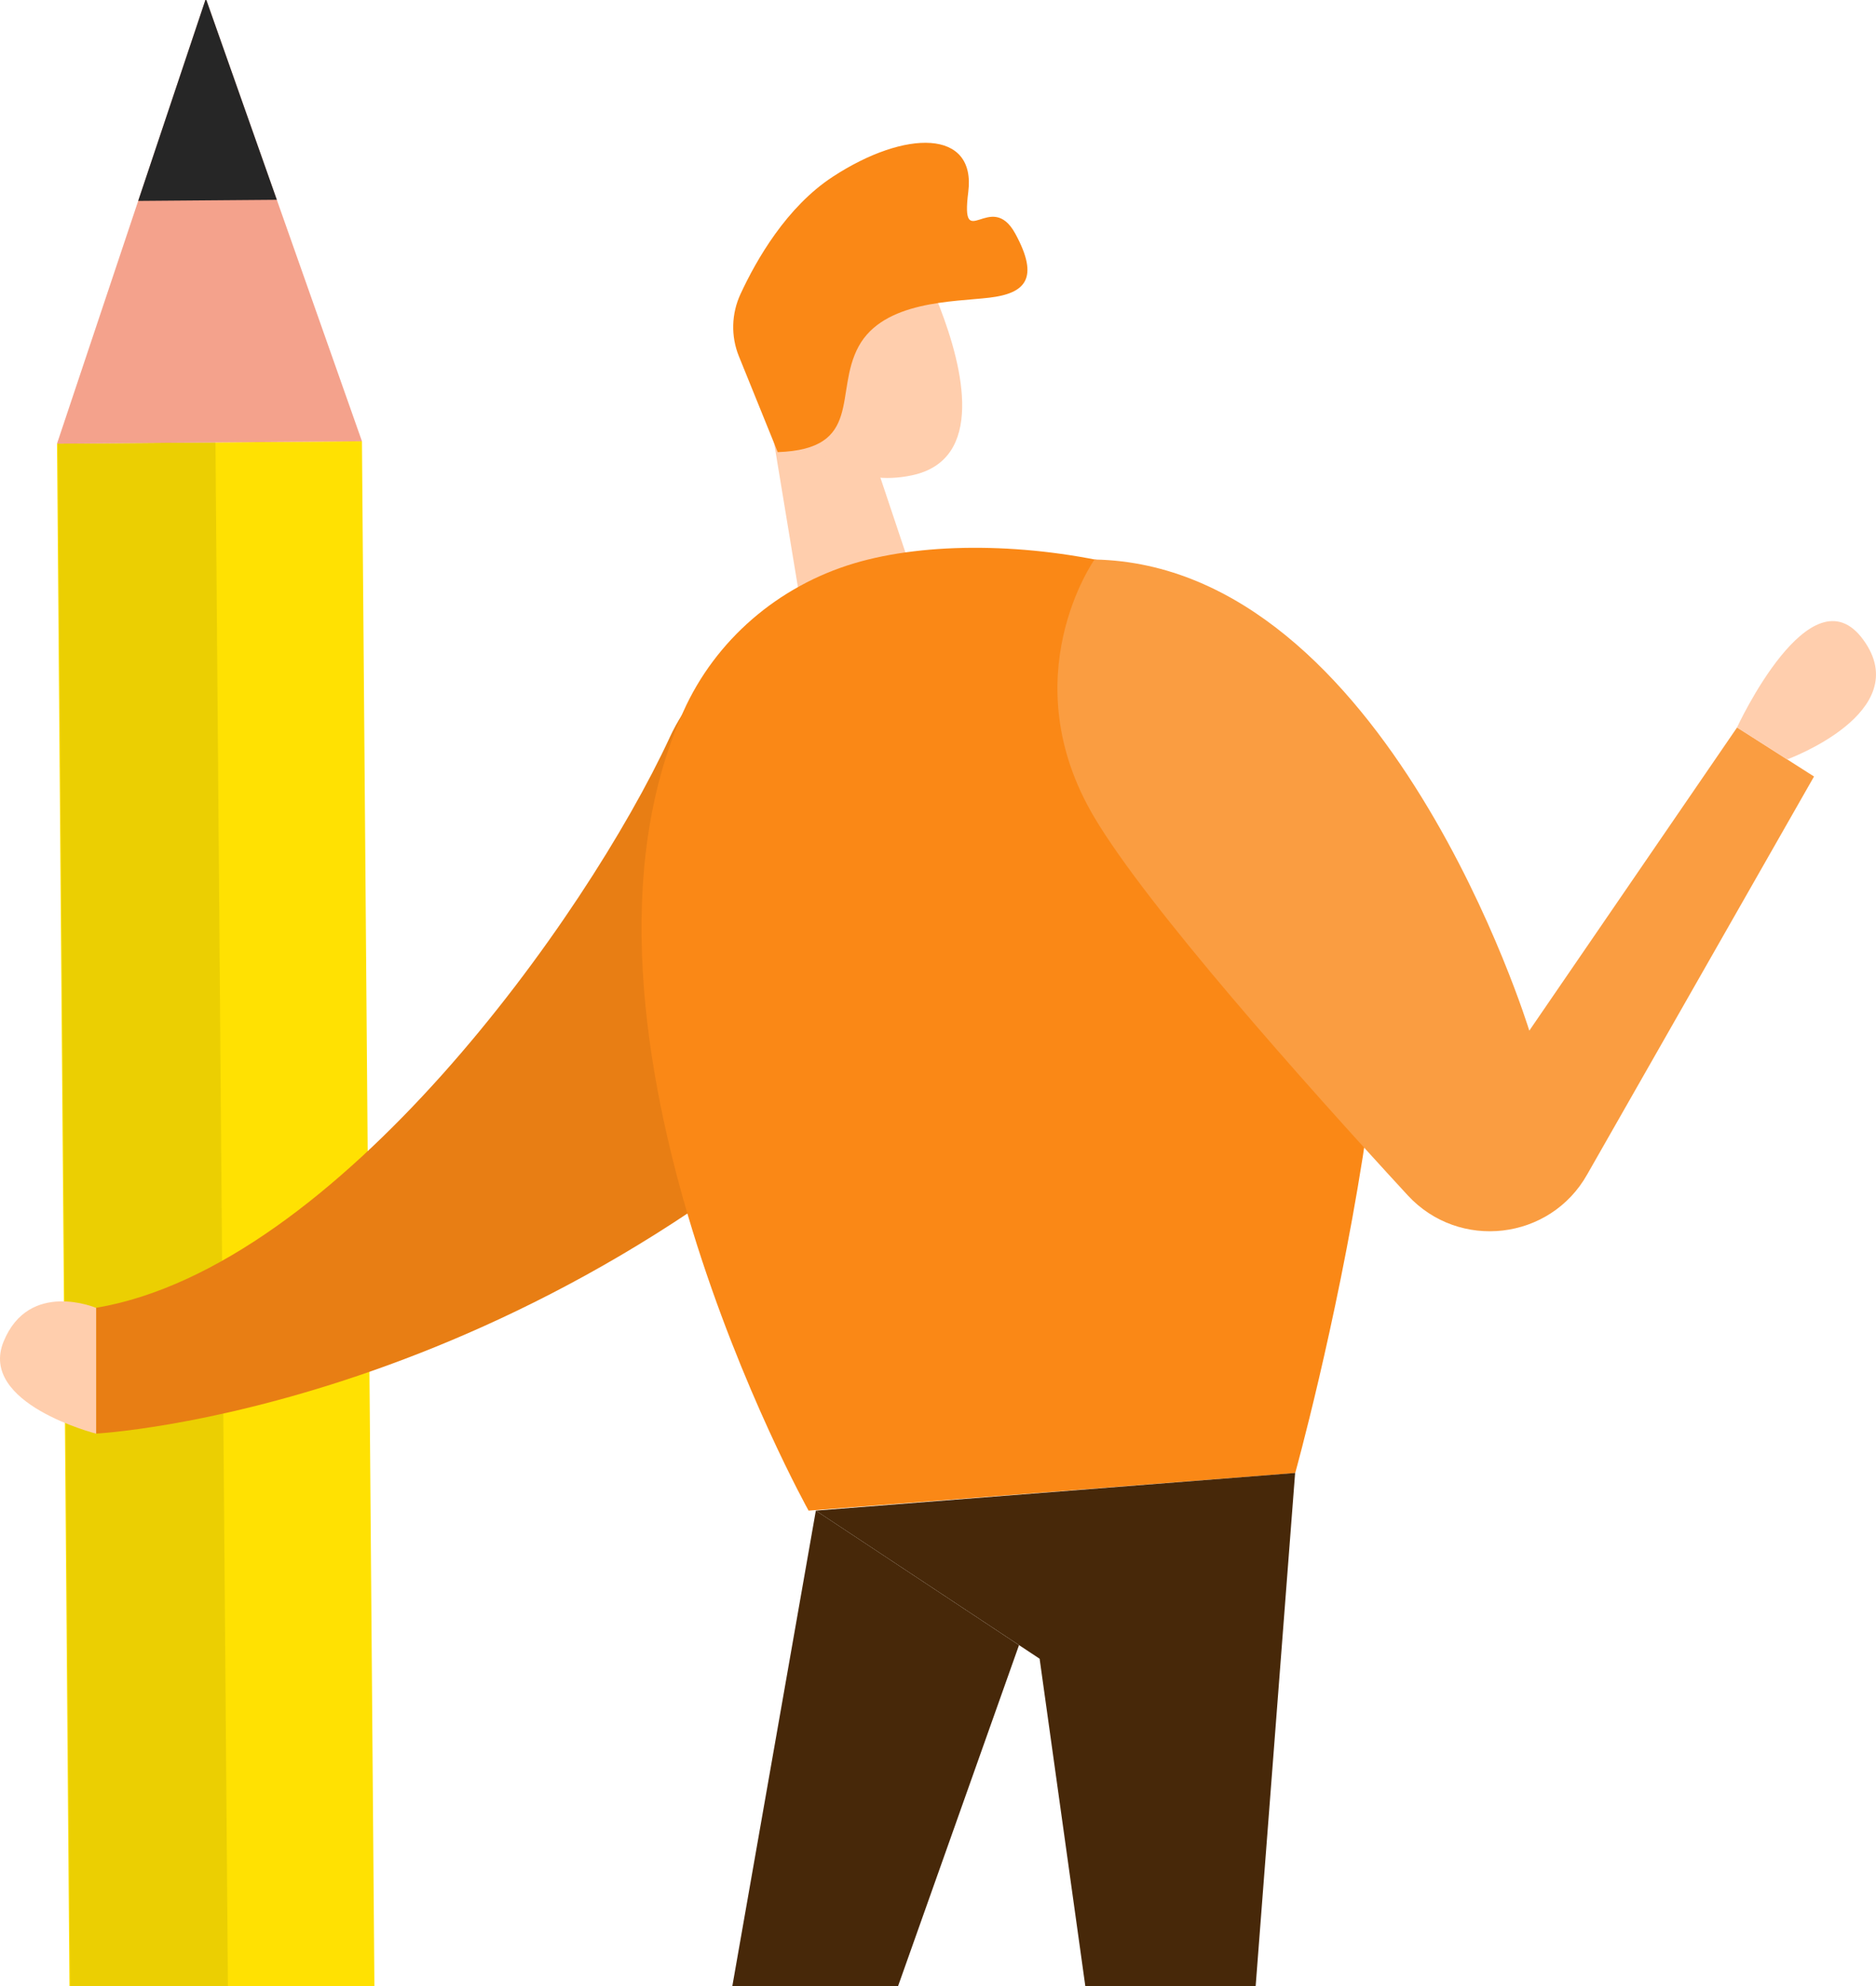 <svg width="188" height="199" viewBox="0 0 188 199" fill="none" xmlns="http://www.w3.org/2000/svg">
<g clip-path="url(#clip0_1209_7107)">
<path d="M36.272 44.207L5.711 44.451L7.265 237.037L37.826 236.793L36.272 44.207Z" fill="#FFE102"/>
<path d="M5.711 44.455L20.63 -0.143L36.273 44.21L5.711 44.455Z" fill="#F4A28C"/>
<path d="M13.848 20.13L27.742 20.018L20.63 -0.143L13.848 20.13Z" fill="#262626"/>
<path opacity="0.08" d="M21.593 44.325L5.789 44.451L7.343 237.037L23.147 236.91L21.593 44.325Z" fill="#000001"/>
<path d="M67.099 73.921C58.744 91.93 33.764 126.964 9.633 131.03V143.632C9.633 143.632 52.896 141.404 90.907 103.569C106.746 87.802 106.472 76.918 100.764 69.576C91.735 57.965 73.284 60.585 67.099 73.914V73.921Z" fill="#E87E14"/>
<path d="M87.12 44.546L91.613 57.973L80.934 64.721L77.094 41.451L87.12 44.546Z" fill="#FFCEAD"/>
<path d="M80.392 27.675C84.626 23.365 91.97 25.09 94.153 30.721C96.547 36.889 98.724 46.062 91.401 47.619C80.195 50.008 76.629 35.674 76.629 35.674C76.629 35.674 77.177 30.951 80.385 27.682L80.392 27.675Z" fill="#FFCEAD"/>
<path d="M80.363 36.707C80.363 36.707 77.934 34.681 76.831 37.559C75.729 40.431 80.026 41.821 81.311 40.368C82.596 38.915 80.37 36.707 80.37 36.707H80.363Z" fill="#F4A28C"/>
<path d="M68.469 71.315C71.692 64.106 77.997 58.713 85.593 56.442C100.106 52.104 126.82 56.847 134.971 70.358C146.121 88.85 129.797 147.586 129.797 147.586L81.03 151.351C81.03 151.351 54.203 103.212 68.469 71.315Z" fill="#FA8816"/>
<path d="M129.788 147.579L123.371 231.004H113.233L104.183 166.189L81.758 151.351L129.788 147.579Z" fill="#472809"/>
<path d="M81.758 151.351L67.766 231.003H78.641L102.119 164.826L81.758 151.351Z" fill="#472809"/>
<path d="M109.691 56.052C109.691 56.052 101.315 67.872 109.691 81.934C115.013 90.869 130.48 108.257 141.061 119.748C146.214 125.344 155.348 124.282 159.062 117.66L181.789 77.799L174.08 72.881L153.256 103.262C153.256 103.262 139.004 56.639 109.698 56.059L109.691 56.052Z" fill="#FA9D41"/>
<path d="M179.097 76.086C179.097 76.086 192.002 71.371 186.736 64.112C181.47 56.854 174.07 72.887 174.07 72.887L179.097 76.093V76.086Z" fill="#FFCEAD"/>
<path d="M77.936 45.292L74.046 35.694C73.232 33.682 73.295 31.432 74.208 29.462C75.802 26.018 78.835 20.723 83.461 17.705C90.721 12.962 97.833 12.927 97.033 19.235C96.232 25.543 99.293 18.907 101.751 23.419C104.208 27.932 102.727 29.399 99.146 29.825C95.558 30.252 88.544 30.119 86.045 34.709C83.546 39.298 86.55 45.013 77.936 45.299V45.292Z" fill="#FA8816"/>
<path d="M9.634 131.037C9.634 131.037 2.908 128.187 0.36 134.411C-2.189 140.643 9.634 143.639 9.634 143.639V131.037Z" fill="#FFCEAD"/>
</g>
<defs>
<clipPath id="clip0_1209_7107">
<rect width="188" height="199" fill="white"/>
</clipPath>
</defs>
</svg>
